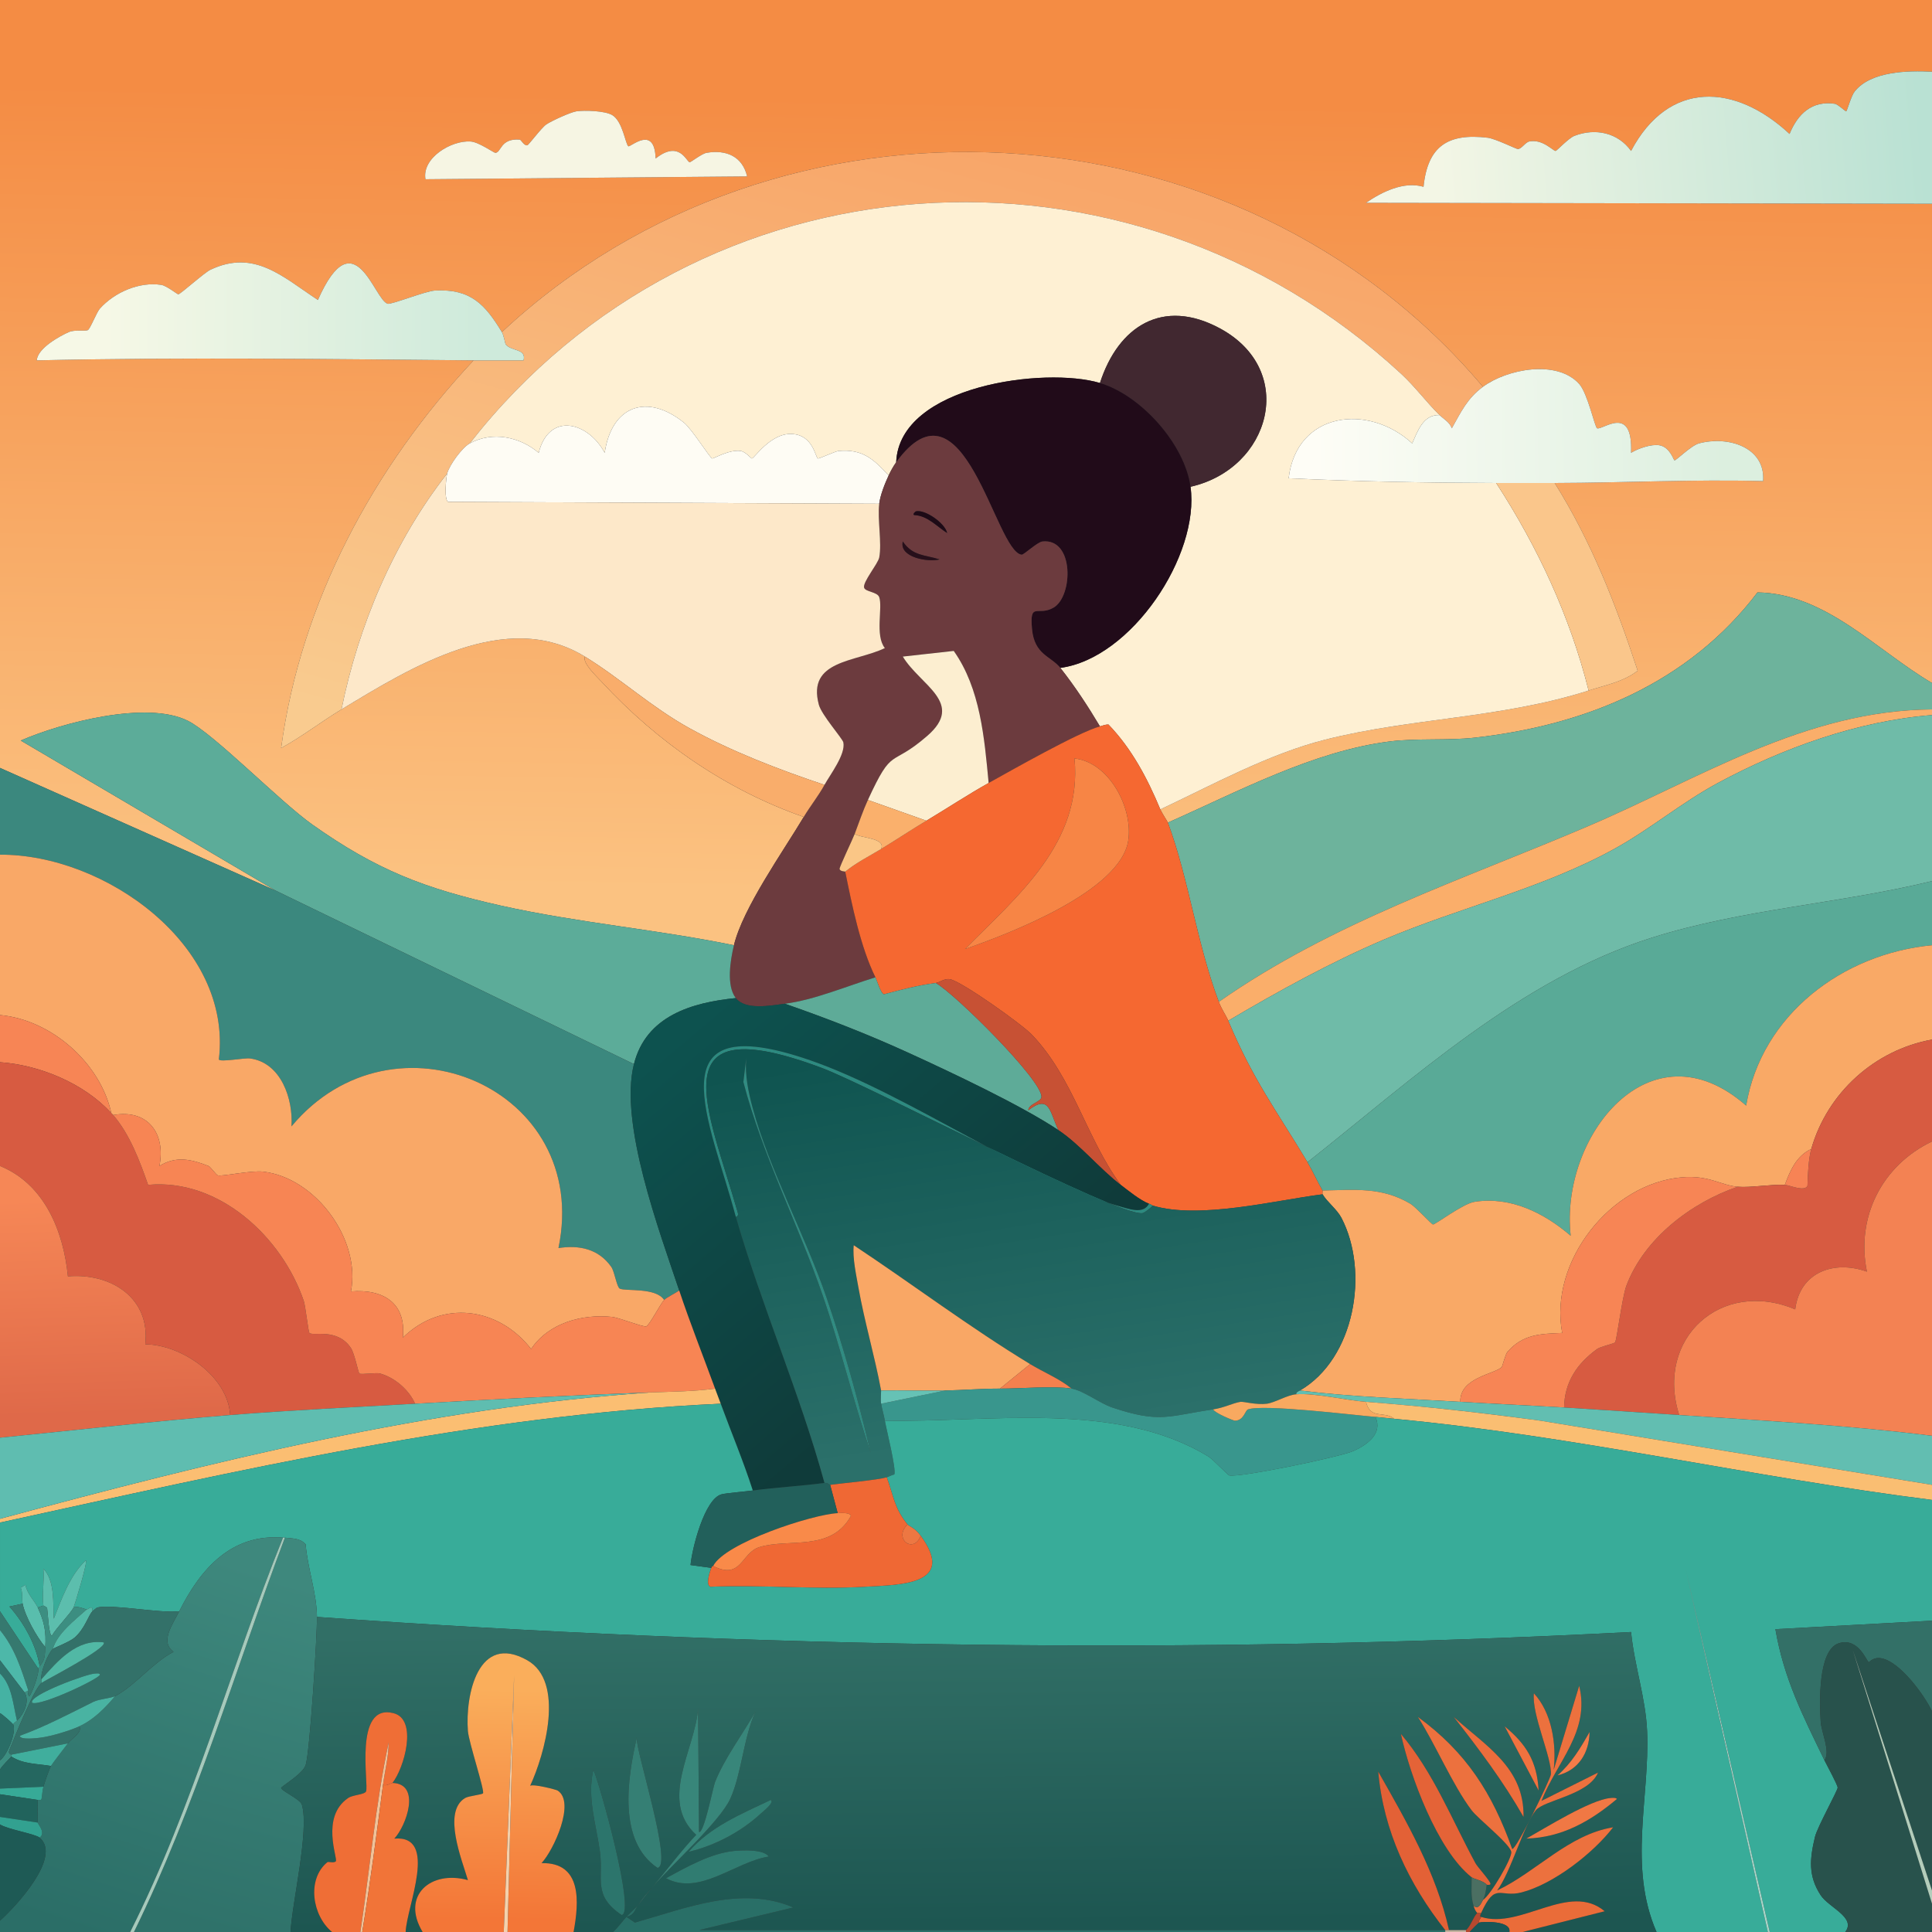 <svg xmlns="http://www.w3.org/2000/svg" xmlns:xlink="http://www.w3.org/1999/xlink" id="Layer_2" data-name="Layer 2" viewBox="0 0 307.2 307.2"><rect x="0" y="0" width="307.2" height="307.2" fill="#333333" stroke="none"/><defs><style>      .cls-1 {        fill: #38867a;      }      .cls-2 {        fill: #d75b41;      }      .cls-3 {        fill: #195757;      }      .cls-4 {        fill: #f57c49;      }      .cls-5 {        fill: #f17438;      }      .cls-6 {        fill: #357f74;      }      .cls-7 {        fill: #1e5a55;      }      .cls-8 {        fill: #e46337;      }      .cls-9 {        fill: #412830;      }      .cls-10 {        fill: #fac68b;      }      .cls-11 {        fill: #30736c;      }      .cls-12 {        fill: #a5cabc;      }      .cls-13 {        fill: #c75134;      }      .cls-14 {        fill: #256760;      }      .cls-15 {        fill: #faae6a;      }      .cls-16 {        fill: url(#linear-gradient-8);      }      .cls-17 {        fill: url(#linear-gradient-7);      }      .cls-18 {        fill: url(#linear-gradient-5);      }      .cls-19 {        fill: url(#linear-gradient-6);      }      .cls-20 {        fill: url(#linear-gradient-9);      }      .cls-21 {        fill: url(#linear-gradient-4);      }      .cls-22 {        fill: url(#linear-gradient-3);      }      .cls-23 {        fill: url(#linear-gradient-2);      }      .cls-24 {        fill: #c2b19d;      }      .cls-25 {        fill: #66c2b5;      }      .cls-26 {        fill: #6db39c;      }      .cls-27 {        fill: #45b2a3;      }      .cls-28 {        fill: #f78545;      }      .cls-29 {        fill: #40ae9d;      }      .cls-30 {        fill: #6fbba8;      }      .cls-31 {        fill: #5cbead;      }      .cls-32 {        fill: #49b4a2;      }      .cls-33 {        fill: #337067;      }      .cls-34 {        fill: #62beb1;      }      .cls-35 {        fill: url(#linear-gradient);      }      .cls-36 {        fill: #6c3b3e;      }      .cls-37 {        fill: #e36136;      }      .cls-38 {        fill: #49b3a2;      }      .cls-39 {        fill: #f4804e;      }      .cls-40 {        fill: #21635c;      }      .cls-41 {        fill: #377c72;      }      .cls-42 {        fill: #39968d;      }      .cls-43 {        fill: #f8a960;      }      .cls-44 {        fill: #fefcf4;      }      .cls-45 {        fill: #ef6834;      }      .cls-46 {        fill: #fabe72;      }      .cls-47 {        fill: #f38253;      }      .cls-48 {        fill: #f07844;      }      .cls-49 {        fill: #f9a966;      }      .cls-50 {        fill: #32a190;      }      .cls-51 {        fill: #f9a765;      }      .cls-52 {        fill: #f56831;      }      .cls-53 {        fill: #f78555;      }      .cls-54 {        fill: #28524c;      }      .cls-55 {        fill: #f78554;      }      .cls-56 {        fill: #fbbe72;      }      .cls-57 {        fill: #37aa97;      }      .cls-58 {        fill: #210b19;      }      .cls-59 {        fill: #59bead;      }      .cls-60 {        fill: #36796f;      }      .cls-61 {        fill: #2a6e67;      }      .cls-62 {        fill: url(#linear-gradient-10);      }      .cls-63 {        fill: url(#linear-gradient-11);      }      .cls-64 {        fill: url(#linear-gradient-12);      }      .cls-65 {        fill: #ec6d3c;      }      .cls-66 {        fill: #f0c299;      }      .cls-67 {        fill: #296f67;      }      .cls-68 {        fill: #59aa97;      }      .cls-69 {        fill: #1e0a16;      }      .cls-70 {        fill: #f4d1ac;      }      .cls-71 {        fill: #fde8c9;      }      .cls-72 {        fill: #ed7742;      }      .cls-73 {        fill: #51b8a5;      }      .cls-74 {        fill: #fac686;      }      .cls-75 {        fill: #f0723f;      }      .cls-76 {        fill: #5cac99;      }      .cls-77 {        fill: #4db8a9;      }      .cls-78 {        fill: #f9a867;      }      .cls-79 {        fill: #22605b;      }      .cls-80 {        fill: #f9ad6b;      }      .cls-81 {        fill: #b3cdbb;      }      .cls-82 {        fill: #38ac99;      }      .cls-83 {        fill: #3b887e;      }      .cls-84 {        fill: #337169;      }      .cls-85 {        fill: #5fbdb0;      }      .cls-86 {        fill: #f78355;      }      .cls-87 {        fill: #ef6e36;      }      .cls-88 {        fill: #53b9a7;      }      .cls-89 {        fill: #2d8a80;      }      .cls-90 {        fill: #f6f5e3;      }      .cls-91 {        fill: #307c71;      }      .cls-92 {        fill: #fef0d3;      }      .cls-93 {        fill: #270f1a;      }      .cls-94 {        fill: #318c82;      }      .cls-95 {        fill: #ec713e;      }      .cls-96 {        fill: #3c8e81;      }      .cls-97 {        fill: #4b6f62;      }      .cls-98 {        fill: #ea6c39;      }      .cls-99 {        fill: #338175;      }      .cls-100 {        fill: #a9d7ca;      }      .cls-101 {        fill: #5eab98;      }      .cls-102 {        fill: #fab06c;      }      .cls-103 {        fill: #fceed0;      }      .cls-104 {        fill: #2c756c;      }      .cls-105 {        fill: #f98a49;      }      .cls-106 {        fill: #b7492f;      }    </style><linearGradient id="linear-gradient" x1="154.46" y1="309.15" x2="152.2" y2="166.97" gradientTransform="translate(0 309.2) scale(1 -1)" gradientUnits="userSpaceOnUse"><stop offset=".11" stop-color="#f48c44"></stop><stop offset="1" stop-color="#fbc281"></stop></linearGradient><linearGradient id="linear-gradient-2" x1="305.65" y1="287.35" x2="229.1" y2="281.28" gradientTransform="translate(0 309.2) scale(1 -1)" gradientUnits="userSpaceOnUse"><stop offset="0" stop-color="#b9e1d3"></stop><stop offset="1" stop-color="#f3f6e5"></stop></linearGradient><linearGradient id="linear-gradient-3" x1="157.49" y1="284.68" x2="128.29" y2="176.03" gradientTransform="translate(0 309.2) scale(1 -1)" gradientUnits="userSpaceOnUse"><stop offset="0" stop-color="#f8a669"></stop><stop offset="1" stop-color="#f9cb8f"></stop></linearGradient><linearGradient id="linear-gradient-4" x1="16.94" y1="259.66" x2="76.64" y2="259.49" gradientTransform="translate(0 309.2) scale(1 -1)" gradientUnits="userSpaceOnUse"><stop offset="0" stop-color="#f6f8e6"></stop><stop offset="1" stop-color="#ceeadb"></stop></linearGradient><linearGradient id="linear-gradient-5" x1="274.19" y1="241.81" x2="209.1" y2="240.69" gradientTransform="translate(0 309.2) scale(1 -1)" gradientUnits="userSpaceOnUse"><stop offset="0" stop-color="#dcefdf"></stop><stop offset="1" stop-color="#fefdf6"></stop></linearGradient><linearGradient id="linear-gradient-6" x1="108.79" y1="145.31" x2="150.55" y2="95.77" gradientTransform="translate(0 309.2) scale(1 -1)" gradientUnits="userSpaceOnUse"><stop offset="0" stop-color="#0d524f"></stop><stop offset="1" stop-color="#0f3b3a"></stop></linearGradient><linearGradient id="linear-gradient-7" x1="160.29" y1="144.96" x2="169.93" y2="82.1" gradientTransform="translate(0 309.2) scale(1 -1)" gradientUnits="userSpaceOnUse"><stop offset="0" stop-color="#0f5450"></stop><stop offset="1" stop-color="#2b706a"></stop></linearGradient><linearGradient id="linear-gradient-8" x1="17.14" y1="118.84" x2="18.24" y2="84.36" gradientTransform="translate(0 309.2) scale(1 -1)" gradientUnits="userSpaceOnUse"><stop offset="0" stop-color="#f68756"></stop><stop offset="1" stop-color="#df6949"></stop></linearGradient><linearGradient id="linear-gradient-9" x1="31.7" y1="62.71" x2="11.85" y2="2.29" gradientTransform="translate(0 309.2) scale(1 -1)" gradientUnits="userSpaceOnUse"><stop offset="0" stop-color="#3e887d"></stop><stop offset="1" stop-color="#2b6e67"></stop></linearGradient><linearGradient id="linear-gradient-10" x1="48.91" y1="57.29" x2="33.84" y2="2.32" gradientTransform="translate(0 309.2) scale(1 -1)" gradientUnits="userSpaceOnUse"><stop offset="0" stop-color="#3e887d"></stop><stop offset="1" stop-color="#2f726a"></stop></linearGradient><linearGradient id="linear-gradient-11" x1="153.7" y1="50.25" x2="154.15" y2="3.16" gradientTransform="translate(0 309.2) scale(1 -1)" gradientUnits="userSpaceOnUse"><stop offset="0" stop-color="#316f66"></stop><stop offset="1" stop-color="#1d5651"></stop></linearGradient><linearGradient id="linear-gradient-12" x1="79.54" y1="40.6" x2="78.82" y2="4.01" gradientTransform="translate(0 309.2) scale(1 -1)" gradientUnits="userSpaceOnUse"><stop offset="0" stop-color="#faae5b"></stop><stop offset="1" stop-color="#f37637"></stop></linearGradient></defs><g id="Layer_1-2" data-name="Layer 1"><g><path class="cls-35" d="M0,122.1V0h307.2v11.4c-3.78-.19-9.72-.11-12.3,3.15-.57.72-1.19,3.09-1.35,3.15-.1.04-1.33-1.13-1.8-1.2-3.64-.53-5.9,1.61-7.2,4.8-8.67-8.08-19.23-8.58-25.2,2.7-2.08-2.91-5.68-3.68-9-2.4-.94.36-2.81,2.39-3,2.4-.37.03-2.07-1.95-4.2-1.5-.61.13-1.21,1.19-1.8,1.2-.26,0-3.57-1.65-4.8-1.8-6.32-.75-9.54,1.33-10.2,7.8-3.14-.92-6.63.82-9.15,2.55l90,.15v76.2c-8.81-5.17-16.91-14.24-27.75-14.4-10.96,14.45-27.38,21.14-45,23.1-4.34.48-9.16.05-13.5.6-12.12,1.52-24.21,8.02-35.25,12.9-.09-.24-.95-1.51-1.2-2.1,8.34-3.93,17.26-8.83,26.25-11.1,13.71-3.46,27.92-3.36,41.85-7.8,2.66-.85,5.54-1.39,7.8-3.15-3.4-10.38-7.37-20.57-13.2-29.85,11.03-.03,22.1-.6,33.15-.3.39-5.43-5.61-7.23-10.2-6-1.26.34-3.68,2.78-3.9,2.7-.16-.06-.71-2.11-2.4-2.4-1.24-.22-3.41.52-4.5,1.2.31-7.85-4.53-3.57-5.4-3.9-.36-.13-1.49-5.54-2.85-7.05-3.53-3.92-11.48-2.38-15.3.45C196.75,15.22,123.97,11.56,79.8,52.8c-2.66-4.36-4.92-6.91-10.65-6.6-1.49.08-6.92,2.26-7.5,2.1-2.16-.58-5.29-13.75-11.1-.6-5.59-3.66-10.08-8.13-17.1-4.8-.96.45-4.78,3.9-5.1,3.9-.15,0-1.87-1.37-2.7-1.5-3.52-.54-7.42,1.18-9.75,3.75-.56.62-1.56,3.29-1.95,3.45-.48.19-2.07-.11-3,.3-1.54.68-4.99,2.6-5.1,4.5,23.15-.52,46.3-.2,69.45,0-15.89,17-27.45,38.32-30.6,61.65,3.33-1.83,6.35-4.18,9.6-6.15,11.1-6.73,26.22-16.08,38.7-8.4-.45,1.01,1.93,3.22,2.7,4.05,8.83,9.55,19.75,17.13,32.1,21.45-3.27,5.47-9.69,14.51-11.1,20.4-12.25-2.52-24.84-3.57-37.05-6.3-12.17-2.72-19.84-5.7-30-12.9-5.13-3.63-15.63-14.42-19.8-16.5-6.52-3.25-20.04.31-26.55,3.15l40.5,23.85L0,122.1ZM91.65,17.7c-.89.13-3.97,1.52-4.8,2.1-.78.54-2.78,3.25-3,3.3-.52.11-1-.88-1.2-.9-3.14-.25-2.92,2.1-3.9,2.1-.21,0-2.63-1.71-3.9-1.8-3.06-.23-7.79,2.6-7.2,6l51.15-.45c-.76-3.21-3.35-4.28-6.45-3.75-.77.13-2.55,1.55-2.7,1.5-.55-.17-1.65-3.56-5.4-.6-.17-5.46-4.05-1.7-4.35-1.95-.46-.38-.89-3.96-2.55-4.95-1.16-.69-4.38-.79-5.7-.6Z"></path><path class="cls-23" d="M307.2,11.4v21l-90-.15c2.52-1.73,6.01-3.47,9.15-2.55.66-6.47,3.88-8.55,10.2-7.8,1.23.15,4.54,1.8,4.8,1.8.59-.01,1.19-1.07,1.8-1.2,2.13-.45,3.83,1.53,4.2,1.5.19-.01,2.06-2.04,3-2.4,3.32-1.28,6.92-.51,9,2.4,5.97-11.28,16.53-10.78,25.2-2.7,1.3-3.19,3.56-5.33,7.2-4.8.47.07,1.7,1.24,1.8,1.2.16-.06.78-2.43,1.35-3.15,2.58-3.26,8.52-3.34,12.3-3.15Z"></path><path class="cls-90" d="M91.65,17.7c1.32-.19,4.54-.09,5.7.6,1.66.99,2.09,4.57,2.55,4.95.3.25,4.18-3.51,4.35,1.95,3.75-2.96,4.85.43,5.4.6.15.05,1.93-1.37,2.7-1.5,3.1-.53,5.69.54,6.45,3.75l-51.15.45c-.59-3.4,4.14-6.23,7.2-6,1.27.09,3.69,1.8,3.9,1.8.98,0,.76-2.35,3.9-2.1.2.02.68,1.01,1.2.9.22-.05,2.22-2.76,3-3.3.83-.58,3.91-1.97,4.8-2.1Z"></path><path class="cls-22" d="M235.8,61.5c-2.49,1.84-3.48,3.98-4.95,6.6-.35-.98-1.27-1.44-1.95-2.1-2.1-2.05-3.89-4.52-6.15-6.6-43.47-40.13-111.61-35.56-148.05,11.1-1.23.67-3.26,3.46-3.6,4.8-8.44,10.76-14.1,24.13-16.8,37.5-3.25,1.97-6.27,4.32-9.6,6.15,3.15-23.33,14.71-44.65,30.6-61.65,2.65.02,5.3-.02,7.95,0,.47-1.93-1.94-1.39-2.85-2.55-.07-.09-.3-1.45-.6-1.95,44.17-41.24,116.95-37.58,156,8.7Z"></path><path class="cls-92" d="M228.9,66c-2.6-.1-3.48,2.53-4.35,4.5-6.98-6.42-18.4-5.05-19.65,5.55,10.95.52,22.04.72,33,.75,6.6,10.17,11.74,21.21,14.7,33-13.93,4.44-28.14,4.34-41.85,7.8-8.99,2.27-17.91,7.17-26.25,11.1-2.05-4.92-4.53-9.64-8.25-13.5-.47-.01-.91.18-1.35.3-1.88-3.16-4.02-6.43-6.3-9.3,11.32-1.51,22.21-17.93,20.7-28.8,12.76-2.88,17.06-18.52,4.65-25.2-9.05-4.87-16.14-.34-19.05,8.7-8.66-2.61-31.91.34-32.4,12.6-.48.67-.85,1.36-1.2,2.1-2.39-2.59-4.14-4.23-7.95-3.9-.53.05-3.14,1.27-3.3,1.2-.41-.17-.75-3.78-4.2-3.9-3.36-.12-5.92,3.9-6.3,3.9-.11,0-1.02-1.09-1.8-1.2-1.81-.25-4.27,1.24-4.5,1.2-.36-.06-3.2-4.65-4.5-5.7-5.9-4.74-11.5-2.68-12.6,4.8-2.59-4.87-8.81-6.61-10.5,0-3-2.56-7.35-3.47-10.95-1.5,36.44-46.66,104.58-51.23,148.05-11.1,2.26,2.08,4.05,4.55,6.15,6.6Z"></path><path class="cls-21" d="M79.8,52.8c.3.5.53,1.86.6,1.95.91,1.16,3.32.62,2.85,2.55-2.65-.02-5.3.02-7.95,0-23.15-.2-46.3-.52-69.45,0,.11-1.9,3.56-3.82,5.1-4.5.93-.41,2.52-.11,3-.3.39-.16,1.39-2.83,1.95-3.45,2.33-2.57,6.23-4.29,9.75-3.75.83.13,2.55,1.5,2.7,1.5.32,0,4.14-3.45,5.1-3.9,7.02-3.33,11.51,1.14,17.1,4.8,5.81-13.15,8.94.02,11.1.6.58.16,6.01-2.02,7.5-2.1,5.73-.31,7.99,2.24,10.65,6.6Z"></path><path class="cls-9" d="M189.3,77.4c-.94-6.77-7.83-14.52-14.4-16.5,2.91-9.04,10-13.57,19.05-8.7,12.41,6.68,8.11,22.32-4.65,25.2Z"></path><path class="cls-18" d="M247.2,76.8c-3.07,0-6.23,0-9.3,0-10.96-.03-22.05-.23-33-.75,1.25-10.6,12.67-11.97,19.65-5.55.87-1.97,1.75-4.6,4.35-4.5.68.66,1.6,1.12,1.95,2.1,1.47-2.62,2.46-4.76,4.95-6.6,3.82-2.83,11.77-4.37,15.3-.45,1.36,1.51,2.49,6.92,2.85,7.05.87.33,5.71-3.95,5.4,3.9,1.09-.68,3.26-1.42,4.5-1.2,1.69.29,2.24,2.34,2.4,2.4.22.08,2.64-2.36,3.9-2.7,4.59-1.23,10.59.57,10.2,6-11.05-.3-22.12.27-33.15.3Z"></path><path class="cls-58" d="M174.9,60.9c6.57,1.98,13.46,9.73,14.4,16.5,1.51,10.87-9.38,27.29-20.7,28.8-1.49-1.87-4.12-2.07-4.5-6.15-.42-4.53.94-1.96,3.45-3.45,3.09-1.84,3.27-11.06-1.8-10.5-.81.09-2.95,2.14-3.3,2.1-4.2-.44-9.17-29.54-19.95-14.7.49-12.26,23.74-15.21,32.4-12.6Z"></path><path class="cls-44" d="M141.3,75.6c-.6,1.28-1.33,3.12-1.5,4.5l-68.55-.3c-.66-.36-.33-3.8-.15-4.5.34-1.34,2.37-4.13,3.6-4.8,3.6-1.97,7.95-1.06,10.95,1.5,1.69-6.61,7.91-4.87,10.5,0,1.1-7.48,6.7-9.54,12.6-4.8,1.3,1.05,4.14,5.64,4.5,5.7.23.04,2.69-1.45,4.5-1.2.78.11,1.69,1.2,1.8,1.2.38,0,2.94-4.02,6.3-3.9,3.45.12,3.79,3.73,4.2,3.9.16.07,2.77-1.15,3.3-1.2,3.81-.33,5.56,1.31,7.95,3.9Z"></path><path class="cls-36" d="M168.6,106.2c2.28,2.87,4.42,6.14,6.3,9.3-3.41.92-14.02,6.96-17.7,9-.68-7.17-1.32-15.03-5.55-21l-8.1.9c2.77,4.59,9.93,7.36,3.9,12.6-5.98,5.2-5.43,1.46-9.45,10.2-.76,1.65-1.45,3.67-2.1,5.4-.31.82-2.43,5.25-2.4,5.55.05.45.89.4.9.45,1.06,5.27,2.43,12,4.8,16.8-4.52,1.39-9.72,3.6-14.4,4.2-2.35.3-6.27,1.06-7.8-.9-1.55-1.98-.86-6.06-.3-8.4,1.41-5.89,7.83-14.93,11.1-20.4,1.03-1.73,2.31-3.3,3.3-5.1.9-1.64,3.38-4.85,3-6.75-.12-.61-3.46-4.35-3.9-6-1.91-7.12,5.85-6.76,10.5-9-1.61-2.02-.31-6.44-.9-8.1-.3-.85-2.19-.83-2.4-1.5-.27-.87,2.2-3.79,2.4-4.8.45-2.32-.3-6.03,0-8.55.17-1.38.9-3.22,1.5-4.5.35-.74.72-1.43,1.2-2.1,10.78-14.84,15.75,14.26,19.95,14.7.35.04,2.49-2.01,3.3-2.1,5.07-.56,4.89,8.66,1.8,10.5-2.51,1.49-3.87-1.08-3.45,3.45.38,4.08,3.01,4.28,4.5,6.15ZM145.65,81.3c-.07.01-.6.45-.3.6,2.15.09,3.58,1.8,5.25,2.85-.33-1.57-3.5-3.77-4.95-3.45ZM143.55,86.1c-.62,2.54,4.03,3.33,5.85,2.85-2.39-.76-4.25-.51-5.85-2.85Z"></path><path class="cls-71" d="M139.8,80.1c-.3,2.52.45,6.23,0,8.55-.2,1.01-2.67,3.93-2.4,4.8.21.67,2.1.65,2.4,1.5.59,1.66-.71,6.08.9,8.1-4.65,2.24-12.41,1.88-10.5,9,.44,1.65,3.78,5.39,3.9,6,.38,1.9-2.1,5.11-3,6.75-7.23-2.42-14.77-5.31-21.45-9-6.08-3.36-10.94-7.89-16.65-11.4-12.48-7.68-27.6,1.67-38.7,8.4,2.7-13.37,8.36-26.74,16.8-37.5-.18.7-.51,4.14.15,4.5l68.55.3Z"></path><path class="cls-10" d="M247.2,76.8c5.83,9.28,9.8,19.47,13.2,29.85-2.26,1.76-5.14,2.3-7.8,3.15-2.96-11.79-8.1-22.83-14.7-33,3.07,0,6.23,0,9.3,0Z"></path><path class="cls-69" d="M145.65,81.3c1.45-.32,4.62,1.88,4.95,3.45-1.67-1.05-3.1-2.76-5.25-2.85-.3-.15.23-.59.3-.6Z"></path><path class="cls-93" d="M143.55,86.1c1.6,2.34,3.46,2.09,5.85,2.85-1.82.48-6.47-.31-5.85-2.85Z"></path><path class="cls-26" d="M307.2,108.6v4.2c-20.26.15-36.94,11-54.75,18.6-20.04,8.55-40.54,15.23-58.65,27.9-3.53-9.39-4.76-19.48-8.1-28.5,11.04-4.88,23.13-11.38,35.25-12.9,4.34-.55,9.16-.12,13.5-.6,17.62-1.96,34.04-8.65,45-23.1,10.84.16,18.94,9.23,27.75,14.4Z"></path><path class="cls-103" d="M157.2,124.5c-3.14,1.75-6.71,4.09-9.9,6l-9.3-3.3c4.02-8.74,3.47-5,9.45-10.2,6.03-5.24-1.13-8.01-3.9-12.6l8.1-.9c4.23,5.97,4.87,13.83,5.55,21Z"></path><path class="cls-80" d="M131.1,124.8c-.99,1.8-2.27,3.37-3.3,5.1-12.35-4.32-23.27-11.9-32.1-21.45-.77-.83-3.15-3.04-2.7-4.05,5.71,3.51,10.57,8.04,16.65,11.4,6.68,3.69,14.22,6.58,21.45,9Z"></path><path class="cls-15" d="M307.2,112.8v.9c-11.79.93-23.7,5.23-34.05,10.8-5.72,3.08-10.83,7.39-16.5,10.5-11.52,6.33-24.54,9.28-36.6,14.4-8.44,3.59-16.86,8.24-24.75,12.9-.35-.84-1.05-1.8-1.5-3,18.11-12.67,38.61-19.35,58.65-27.9,17.81-7.6,34.49-18.45,54.75-18.6Z"></path><path class="cls-76" d="M116.7,150.3c-.56,2.34-1.25,6.42.3,8.4-7,.7-14.27,2.83-16.2,10.5l-57-27.6L3.3,117.75c6.51-2.84,20.03-6.4,26.55-3.15,4.17,2.08,14.67,12.87,19.8,16.5,10.16,7.2,17.83,10.18,30,12.9,12.21,2.73,24.8,3.78,37.05,6.3Z"></path><path class="cls-30" d="M307.2,113.7v26.4c-14.59,3.57-30.24,4.47-44.55,9-20.88,6.6-37.91,22.38-54.75,35.7-5.05-8.4-8.64-13.06-12.6-22.5,7.89-4.66,16.31-9.31,24.75-12.9,12.06-5.12,25.08-8.07,36.6-14.4,5.67-3.11,10.78-7.42,16.5-10.5,10.35-5.57,22.26-9.87,34.05-10.8Z"></path><path class="cls-52" d="M184.5,128.7c.25.59,1.11,1.86,1.2,2.1,3.34,9.02,4.57,19.11,8.1,28.5.45,1.2,1.15,2.16,1.5,3,3.96,9.44,7.55,14.1,12.6,22.5.84,1.4,1.58,3.1,2.4,4.5.06.1-.06.5,0,.6-7.64.97-19.58,4.02-27,1.8-.03,0-.23-.16-.6-.3-1.43-.55-3.25-2.05-4.5-3-5.44-7.38-7.53-16.96-14.1-23.85-1.63-1.71-11.19-8.5-13.05-8.85-.86-.16-1.67.53-2.25.6-2.81.36-5.53,1.07-8.25,1.8-.51-.14-1.1-2.2-1.35-2.7-2.37-4.8-3.74-11.53-4.8-16.8,1.74-1.43,3.78-2.44,5.7-3.6,2.41-1.46,4.79-3.06,7.2-4.5,3.19-1.91,6.76-4.25,9.9-6,3.68-2.04,14.29-8.08,17.7-9,.44-.12.88-.31,1.35-.3,3.72,3.86,6.2,8.58,8.25,13.5ZM170.85,120.6c1.28,13.41-8.99,21.79-17.4,30.3,6.87-2.38,24.73-9.17,25.95-17.25.78-5.18-3.03-12.45-8.55-13.05Z"></path><path class="cls-28" d="M170.85,120.6c5.52.6,9.33,7.87,8.55,13.05-1.22,8.08-19.08,14.87-25.95,17.25,8.41-8.51,18.68-16.89,17.4-30.3Z"></path><path class="cls-83" d="M43.8,141.6l57,27.6c-2.38,9.44,4.07,26.61,7.2,36-.53.38-2.03,1.12-2.4,1.5-1.32-2.03-6.1-1.35-7.05-1.8-.48-.23-.83-2.71-1.35-3.45-2-2.86-5.1-3.52-8.4-3,5.28-25.37-26.21-38.85-42.45-19.35.28-4.34-1.64-10.14-6.6-10.8-.89-.12-4.81.64-4.95.15,2.19-18.16-18.15-32.65-34.8-32.55v-13.8l43.8,19.5Z"></path><path class="cls-102" d="M147.3,130.5c-2.41,1.44-4.79,3.04-7.2,4.5.79-1.79-3.14-1.68-4.2-2.4.65-1.73,1.34-3.75,2.1-5.4l9.3,3.3Z"></path><path class="cls-74" d="M140.1,135c-1.92,1.16-3.96,2.17-5.7,3.6,0-.05-.85,0-.9-.45-.03-.3,2.09-4.73,2.4-5.55,1.06.72,4.99.61,4.2,2.4Z"></path><path class="cls-78" d="M105.6,206.7c-.58.6-2.35,4.06-2.85,4.2-.5.13-4.37-1.39-5.4-1.5-4.75-.5-10.11.94-12.9,5.1-5.19-6.67-14.17-7.91-20.4-1.8.59-5.52-3.13-7.78-8.25-7.35,1.62-8.26-5.63-18.09-13.95-19.05-1.92-.22-6.49.77-7.2.6-.28-.07-1.15-1.36-1.5-1.5-2.67-1.05-5.14-1.66-7.8,0,1.04-5.21-1.89-9.09-7.35-8.1-.03-.04-.17-.16-.3-.3-1.72-7.91-9.44-14.83-17.7-15.6v-25.5c16.65-.1,36.99,14.39,34.8,32.55.14.49,4.06-.27,4.95-.15,4.96.66,6.88,6.46,6.6,10.8,16.24-19.5,47.73-6.02,42.45,19.35,3.3-.52,6.4.14,8.4,3,.52.74.87,3.22,1.35,3.45.95.45,5.73-.23,7.05,1.8Z"></path><path class="cls-68" d="M307.2,140.1v10.2c-14.19,1.33-27.14,11.06-29.55,25.5-15.31-13.42-29.66,5.01-27.9,20.7-4.2-3.63-9.57-6.31-15.3-5.4-1.87.3-6.23,3.65-6.6,3.6-.24-.03-2.72-2.78-3.6-3.3-4.55-2.71-8.93-2.2-13.95-2.1-.82-1.4-1.56-3.1-2.4-4.5,16.84-13.32,33.87-29.1,54.75-35.7,14.31-4.53,29.96-5.43,44.55-9Z"></path><path class="cls-49" d="M307.2,150.3v15c-9.13,1.65-16.65,8.47-19.2,17.4-2.35,1.07-3.36,3.44-4.2,5.7-2.44-.09-5.36.47-7.5.3-2.63-.21-4.54-1.86-8.85-1.5-11.36.95-21.2,13.43-19.05,24.75-3.52.14-6.24.2-8.7,3-.33.37-.81,2.31-.9,2.4-1.07,1.15-6.73,1.66-6.6,5.55-8.51-.51-17.04-.75-25.5-1.8,8.72-5.07,11.07-18.85,6.6-27.45-.71-1.36-2.31-2.56-3-3.75-.06-.1.06-.5,0-.6,5.02-.1,9.4-.61,13.95,2.1.88.52,3.36,3.27,3.6,3.3.37.05,4.73-3.3,6.6-3.6,5.73-.91,11.1,1.77,15.3,5.4-1.76-15.69,12.59-34.12,27.9-20.7,2.41-14.44,15.36-24.17,29.55-25.5Z"></path><path class="cls-101" d="M148.8,156.3c3.07,1.72,17.03,15.57,16.8,18.15-.07.75-2.07,1.09-2.1,2.1,3.44-2.66,3.4.29,4.8,3.15-6.01-4-17.07-9.2-23.85-12.3-6.41-2.93-12.99-5.49-19.65-7.8,4.68-.6,9.88-2.81,14.4-4.2.25.5.84,2.56,1.35,2.7,2.72-.73,5.44-1.44,8.25-1.8Z"></path><path class="cls-13" d="M178.2,188.4c-3.29-2.49-6.45-6.4-9.9-8.7-1.4-2.86-1.36-5.81-4.8-3.15.03-1.01,2.03-1.35,2.1-2.1.23-2.58-13.73-16.43-16.8-18.15.58-.07,1.39-.76,2.25-.6,1.86.35,11.42,7.14,13.05,8.85,6.57,6.89,8.66,16.47,14.1,23.85Z"></path><path class="cls-19" d="M124.8,159.6c6.66,2.31,13.24,4.87,19.65,7.8,6.78,3.1,17.84,8.3,23.85,12.3,3.45,2.3,6.61,6.21,9.9,8.7,1.25.95,3.07,2.45,4.5,3-.8,1.57-2.75.96-4.05.6-14.66-4.02-34.22-18.01-49.8-23.4-25.39-8.78-15.76,10.01-11.85,24.9,4.09,14.13,10.2,28.05,14.1,42.3-3.75.49-7.68.7-11.4,1.2-1.5-4.67-3.41-9.2-5.1-13.8-.29-.8-.61-1.6-.9-2.4-1.88-5.15-3.97-10.41-5.7-15.6-3.13-9.39-9.58-26.56-7.2-36,1.93-7.67,9.2-9.8,16.2-10.5,1.53,1.96,5.45,1.2,7.8.9Z"></path><path class="cls-53" d="M17.7,177c-4.31-4.73-11.39-7.66-17.7-8.1v-7.5c8.26.77,15.98,7.69,17.7,15.6Z"></path><path class="cls-2" d="M307.2,165.3v16.2c-7.93,3.79-12.13,12.03-10.35,20.7-5.24-1.87-10.67.06-11.4,6-11.75-4.95-22.3,4.59-18.45,16.8-6.09-.41-12.2-.83-18.3-1.2.06-4.03,2.07-7,5.25-9.3.54-.39,2.69-.85,2.85-1.05.29-.35,1.11-7.16,1.8-9,2.83-7.54,10.29-13.21,17.7-15.75,2.14.17,5.06-.39,7.5-.3.75.03,3.12,1.15,3.6.15.05-1.69.15-4.26.6-5.85,2.55-8.93,10.07-15.75,19.2-17.4Z"></path><path class="cls-89" d="M182.7,191.4c.37.14.57.29.6.3-.3.34-1.3,1.15-1.65,1.2-3.98.55-43.22-20.19-51-23.1-26.23-9.82-18.02,6.58-13.35,22.95.22.76-.31.71-.3.75-3.91-14.89-13.54-33.68,11.85-24.9,15.58,5.39,35.14,19.38,49.8,23.4,1.3.36,3.25.97,4.05-.6Z"></path><path class="cls-17" d="M183.3,191.7c7.42,2.22,19.36-.83,27-1.8.69,1.19,2.29,2.39,3,3.75,4.47,8.6,2.12,22.38-6.6,27.45-.25.15-.59.24-.6.6-1.42.11-3.38,1.33-4.65,1.5-1.69.22-3.74-.37-4.2-.3-1.25.2-2.57.94-4.35,1.2-7.25,1.07-8.47,2.23-16.05-.3-1.95-.65-4.6-2.7-6.45-3-1.98-1.61-4.44-2.59-6.6-3.9-9.62-5.84-18.67-12.68-28.05-18.9-.21,2.04.39,4.69.75,6.75.97,5.46,2.6,10.93,3.6,16.35.02.1-.1,1.54,0,2.1.16.89.44,1.79.6,2.7.25,1.42,1.85,7.78,1.5,8.55-.44.09-.85.35-1.2.45-1.5.44-6.95.92-9,1.2-.23.03-.33-.38-.9-.3-3.9-14.25-10.01-28.17-14.1-42.3-.01-.04.52,0,.3-.75-4.67-16.37-12.88-32.77,13.35-22.95,7.78,2.91,47.02,23.65,51,23.1.35-.05,1.35-.86,1.65-1.2ZM118.65,168.3l-.45,3.75c3.05,11.67,8.68,22.51,12.6,33.9,2.85,8.26,4.84,16.78,7.65,25.05-1.96-8.34-4.27-16.65-7.05-24.75-3.31-9.67-9.13-20.47-11.7-30-.7-2.61-1.27-5.27-1.05-7.95Z"></path><path class="cls-94" d="M118.65,168.3c-.22,2.68.35,5.34,1.05,7.95,2.57,9.53,8.39,20.33,11.7,30,2.78,8.1,5.09,16.41,7.05,24.75-2.81-8.27-4.8-16.79-7.65-25.05-3.92-11.39-9.55-22.23-12.6-33.9l.45-3.75Z"></path><path class="cls-2" d="M17.7,177c.13.14.27.26.3.3,2.65,3.08,4.23,7.33,5.55,11.1,11.31-1.05,21.32,8.35,24.75,18.45.28.83.72,4.91.9,5.1.51.55,4.45-.86,6.6,2.4.59.89,1.17,3.94,1.35,4.05.35.21,2.62-.19,3.3,0,2.28.63,4.59,2.58,5.55,4.8-9.81.56-19.61,1.01-29.4,1.8-.35-6.12-7.67-11.18-13.5-11.25.84-7.44-5.54-11.37-12.3-10.8-.7-7.16-3.73-14.68-10.8-17.55v-16.5c6.31.44,13.39,3.37,17.7,8.1Z"></path><path class="cls-55" d="M105.6,206.7c.37-.38,1.87-1.12,2.4-1.5,1.73,5.19,3.82,10.45,5.7,15.6-3.37.45-6.81.48-10.2.6-12.51.45-25.01,1.09-37.5,1.8-.96-2.22-3.27-4.17-5.55-4.8-.68-.19-2.95.21-3.3,0-.18-.11-.76-3.16-1.35-4.05-2.15-3.26-6.09-1.85-6.6-2.4-.18-.19-.62-4.27-.9-5.1-3.43-10.1-13.44-19.5-24.75-18.45-1.32-3.77-2.9-8.02-5.55-11.1,5.46-.99,8.39,2.89,7.35,8.1,2.66-1.66,5.13-1.05,7.8,0,.35.14,1.22,1.43,1.5,1.5.71.17,5.28-.82,7.2-.6,8.32.96,15.57,10.79,13.95,19.05,5.12-.43,8.84,1.83,8.25,7.35,6.23-6.11,15.21-4.87,20.4,1.8,2.79-4.16,8.15-5.6,12.9-5.1,1.03.11,4.9,1.63,5.4,1.5.5-.14,2.27-3.6,2.85-4.2Z"></path><path class="cls-47" d="M307.2,228.3c-13.35-1.68-26.78-2.4-40.2-3.3-3.85-12.21,6.7-21.75,18.45-16.8.73-5.94,6.16-7.87,11.4-6-1.78-8.67,2.42-16.91,10.35-20.7v46.8Z"></path><path class="cls-86" d="M283.8,188.4c.84-2.26,1.85-4.63,4.2-5.7-.45,1.59-.55,4.16-.6,5.85-.48,1-2.85-.12-3.6-.15Z"></path><path class="cls-16" d="M36.6,225c-12.23.99-24.4,2.39-36.6,3.6v-43.2c7.07,2.87,10.1,10.39,10.8,17.55,6.76-.57,13.14,3.36,12.3,10.8,5.83.07,13.15,5.13,13.5,11.25Z"></path><path class="cls-53" d="M276.3,188.7c-7.41,2.54-14.87,8.21-17.7,15.75-.69,1.84-1.51,8.65-1.8,9-.16.2-2.31.66-2.85,1.05-3.18,2.3-5.19,5.27-5.25,9.3-5.49-.33-11.01-.57-16.5-.9-.13-3.89,5.53-4.4,6.6-5.55.09-.09.57-2.03.9-2.4,2.46-2.8,5.18-2.86,8.7-3-2.15-11.32,7.69-23.8,19.05-24.75,4.31-.36,6.22,1.29,8.85,1.5Z"></path><path class="cls-51" d="M163.8,216.9l-4.8,3.9c-2.93,0-5.79.24-8.7.3-3.39.07-6.81-.05-10.2,0-1-5.42-2.63-10.89-3.6-16.35-.36-2.06-.96-4.71-.75-6.75,9.38,6.22,18.43,13.06,28.05,18.9Z"></path><path class="cls-39" d="M170.4,220.8c-2.86-.46-8.22.01-11.4,0l4.8-3.9c2.16,1.31,4.62,2.29,6.6,3.9Z"></path><path class="cls-56" d="M114.6,223.2c-38.87,1.77-76.79,10.66-114.6,18.9v-.6c33.92-9.15,68.26-17.7,103.5-20.1,3.39-.12,6.83-.15,10.2-.6.29.8.61,1.6.9,2.4Z"></path><path class="cls-42" d="M159,220.8c3.18.01,8.54-.46,11.4,0,1.85.3,4.5,2.35,6.45,3,7.58,2.53,8.8,1.37,16.05.3.21.56,3.24,1.8,3.45,1.8,1.45,0,1.61-1.63,2.1-1.8,2.48-.85,16.63.89,20.25,1.2,1.22,2.66-1.35,4.44-3.45,5.4-2.12.96-18.13,4.28-19.8,3.9-.22-.05-2.58-2.56-3.3-3-14.63-8.97-34.94-5.39-51.45-5.7-.16-.91-.44-1.81-.6-2.7l10.2-2.1c2.91-.06,5.77-.31,8.7-.3Z"></path><path class="cls-25" d="M150.3,221.1l-10.2,2.1c-.1-.56.02-2,0-2.1,3.39-.05,6.81.07,10.2,0Z"></path><path class="cls-34" d="M232.2,222.9c5.49.33,11.01.57,16.5.9,6.1.37,12.21.79,18.3,1.2,13.42.9,26.85,1.62,40.2,3.3v7.8l-62.25-10.2c-9.24-1.25-18.44-2.29-27.75-3-3.15-.24-8.12-1.43-11.1-1.2.01-.36.35-.45.6-.6,8.46,1.05,16.99,1.29,25.5,1.8Z"></path><path class="cls-85" d="M103.5,221.4c-35.24,2.4-69.58,10.95-103.5,20.1v-12.9c12.2-1.21,24.37-2.61,36.6-3.6,9.79-.79,19.59-1.24,29.4-1.8,12.49-.71,24.99-1.35,37.5-1.8Z"></path><path class="cls-43" d="M206.1,221.7c2.98-.23,7.95.96,11.1,1.2.71,2.91,2.92,1.36,4.5,2.7-1-.09-1.99-.21-3-.3-3.62-.31-17.77-2.05-20.25-1.2-.49.17-.65,1.79-2.1,1.8-.21,0-3.24-1.24-3.45-1.8,1.78-.26,3.1-1,4.35-1.2.46-.07,2.51.52,4.2.3,1.27-.17,3.23-1.39,4.65-1.5Z"></path><path class="cls-46" d="M307.2,236.1v2.4c-28.64-3.62-56.74-10.18-85.5-12.9-1.58-1.34-3.79.21-4.5-2.7,9.31.71,18.51,1.75,27.75,3l62.25,10.2Z"></path><path class="cls-82" d="M114.6,223.2c1.69,4.6,3.6,9.13,5.1,13.8-1.04.14-4.19.41-4.95.6-2.72.68-4.72,8.67-4.95,11.25l3.3.45c-.23.65-.94,2.67-.15,3,8.09-.35,16.56.47,24.6,0,5.5-.32,14.59-.24,8.85-8.1-.93-1.28-1.88-1.53-2.1-1.8-2.1-2.59-2.18-4.4-3.3-7.5.35-.1.76-.36,1.2-.45.35-.77-1.25-7.13-1.5-8.55,16.51.31,36.82-3.27,51.45,5.7.72.44,3.08,2.95,3.3,3,1.67.38,17.68-2.94,19.8-3.9,2.1-.96,4.67-2.74,3.45-5.4,1.01.09,2,.21,3,.3,28.76,2.72,56.86,9.28,85.5,12.9v19.2l-24.9,1.35c1.35,7.9,4.41,13.85,7.8,20.85.37.76,2.12,3.96,2.1,4.35-.02.49-3.22,6.25-3.6,7.8-.84,3.48-1.12,6.23.9,9.3,1.31,1.99,5.69,3.54,3.9,5.85h-12l-13.35-57.6,13.05,57.6h-17.7c-4.55-10.45-1.05-21.43-1.5-31.95-.22-5.22-2.05-10.54-2.55-15.75-69.66,3.62-139.42,2.55-208.95-2.4-.06-3.95-1.49-7.66-1.8-11.55-.94-1.02-2.11-.89-3.3-1.05-.1-.01-.2,0-.3,0-8.18-.68-13.1,4.92-16.5,11.7-3.07.36-10.51-1.15-13.05-.6-.05.01-.67.52-.75.6.04-1.18-.63-.27-.9-.3-.42-.04-1.39-.58-2.1-.3.17-.37,2.29-7.32,1.95-7.5-2.53,2.38-3.84,6.11-5.1,9.3-.13-2.47.19-6.06-1.65-7.95.17,1.85-.23,4.05,0,5.85l-.9.3c-.46-1.01-1.74-2.22-1.95-3.6l-.75.45c.34.81.15,1.75.3,2.55l-2.1.45c2.29,2.59,4.21,5.99,4.8,9.45-.02.01.04.35-.3.3l-6-9v-14.1c37.81-8.24,75.73-17.13,114.6-18.9Z"></path><path class="cls-45" d="M141,234.9c1.12,3.1,1.2,4.91,3.3,7.5-2.32,2.25.96,4.77,2.1,1.8,5.74,7.86-3.35,7.78-8.85,8.1-8.04.47-16.51-.35-24.6,0-.79-.33-.08-2.35.15-3,.14-.41.29-.28.3-.3,4.51,2.29,4.45-2.1,7.35-3,4.65-1.44,11.36.8,14.55-4.95-.08-.6-1.67-.47-2.1-.45l-1.2-4.5c2.05-.28,7.5-.76,9-1.2Z"></path><path class="cls-79" d="M132,236.1l1.2,4.5c-4.11.21-17.97,4.75-19.8,8.4,0,.02-.16-.11-.3.3l-3.3-.45c.23-2.58,2.23-10.57,4.95-11.25.76-.19,3.91-.46,4.95-.6,3.72-.5,7.65-.71,11.4-1.2.57-.08.67.33.9.3Z"></path><path class="cls-105" d="M113.4,249c1.83-3.65,15.69-8.19,19.8-8.4.43-.02,2.02-.15,2.1.45-3.19,5.75-9.9,3.51-14.55,4.95-2.9.9-2.84,5.29-7.35,3Z"></path><path class="cls-72" d="M146.4,244.2c-1.14,2.97-4.42.45-2.1-1.8.22.27,1.17.52,2.1,1.8Z"></path><path class="cls-20" d="M45,244.5c-8.4,20.8-14.21,42.62-24.3,62.7H0v-1.8c2.46-2.21,9.9-10.14,6.3-13.2,1.05-.78-.28-2.12-.3-2.4-.02-.28-.03-3.42,0-3.6,0-.03.55.11.6-.15.11-.57.14-1.39.3-1.95.19-.66.91-2.78,1.2-3.3.22-.39,2.19-2.92,2.7-3.6.52-.7,2.41-1.85,1.8-2.7,2.3-1.06,4.1-2.9,5.7-4.8,3.11-1.62,6.02-5.37,9.3-7.05-2.23-1.6-.12-4.41.9-6.45,3.4-6.78,8.32-12.38,16.5-11.7Z"></path><path class="cls-62" d="M50.4,257.1c.04,2.9-1.13,21.57-1.8,23.55-.43,1.29-2.87,2.74-3.9,3.6-.05.5,3.02,1.79,3.3,2.7,1.22,4.03-1.57,15.62-1.8,20.25h-24.9c9.87-20.14,16.11-41.75,24-62.7,1.19.16,2.36.03,3.3,1.05.31,3.89,1.74,7.6,1.8,11.55Z"></path><path class="cls-12" d="M45.3,244.5c-7.89,20.95-14.13,42.56-24,62.7h-.6c10.09-20.08,15.9-41.9,24.3-62.7.1,0,.2-.01.3,0Z"></path><path class="cls-31" d="M11.7,255.6c-.44.92-2.82,3.32-3.45,4.5-.51-.11-.64-3.67-.75-4.35-.04-.25-.6-.41-.6-.45-.23-1.8.17-4,0-5.85,1.84,1.89,1.52,5.48,1.65,7.95,1.26-3.19,2.57-6.92,5.1-9.3.34.18-1.78,7.13-1.95,7.5Z"></path><path class="cls-100" d="M281.4,307.2h-.3l-13.05-57.6,13.35,57.6Z"></path><path class="cls-59" d="M6,255.6c1.07,2.35,1.35,3.83,1.2,6.3-1.36-1.58-3.22-4.93-3.6-6.9-.15-.8.04-1.74-.3-2.55l.75-.45c.21,1.38,1.49,2.59,1.95,3.6Z"></path><path class="cls-41" d="M3.6,255c.38,1.97,2.24,5.32,3.6,6.9-.07,1.12.03,2.13-.9,3-.59-3.46-2.51-6.86-4.8-9.45l2.1-.45Z"></path><path class="cls-96" d="M6.9,255.3s.56.2.6.45c.11.67.24,4.24.75,4.35.63-1.18,3.01-3.58,3.45-4.5.71-.28,1.68.26,2.1.3-1.91,1.72-4.7,3.82-5.4,6.3-.76.66-2.03,3.81-1.8,4.8.04.17-.02.41,0,.6-1.22.96-4.28,8.64-5.1,10.65-.28.68.32.71.3.75-.04.08.04.22,0,.3-.05.13-1.59,1.55-1.8,2.1v-1.5c1.15-.79,2.65-4.51,2.1-5.7.08-.28.37-.38.6-.6,1.03-.98,2.1-3.03,1.2-4.5l.6-.3c.08.26-.16.68.15.9.24.04,1.84-4.1,1.35-4.5.34.05.28-.29.3-.3.93-.87.83-1.88.9-3,.15-2.47-.13-3.95-1.2-6.3l.9-.3Z"></path><path class="cls-88" d="M14.7,256.2c-.66.66-1.19,2.77-2.85,4.2-.82.7-3.2,1.58-3.45,1.8.7-2.48,3.49-4.58,5.4-6.3.27.03.94-.88.9.3Z"></path><path class="cls-84" d="M28.5,256.2c-1.02,2.04-3.13,4.85-.9,6.45-3.28,1.68-6.19,5.43-9.3,7.05-.58.3-2.59.47-3.45.9-3.84,1.91-7.65,3.93-11.7,5.4,0,.74,2.95.34,3.3.3,1.65-.21,4.61-1.09,6.15-1.8.61.85-1.28,2-1.8,2.7l-9,1.8s-.58-.07-.3-.75c.82-2.01,3.88-9.69,5.1-10.65.47-.37,10.59-5.55,9.9-6.45-4.28-.59-7.32,2.91-9.9,5.85-.23-.99,1.04-4.14,1.8-4.8.25-.22,2.63-1.1,3.45-1.8,1.66-1.43,2.19-3.54,2.85-4.2.08-.08.7-.59.75-.6,2.54-.55,9.98.96,13.05.6ZM15.15,266.1c-1.17-.03-10.64,3.44-10.05,4.65,1.33.63,10.99-3.94,10.8-4.5-.17-.25-.47-.14-.75-.15Z"></path><path class="cls-60" d="M6,265.2c.49.4-1.11,4.54-1.35,4.5-.31-.22-.07-.64-.15-.9-1.12-3.41-2.13-6.72-4.5-9.6v-3l6,9Z"></path><path class="cls-63" d="M263.4,307.2h-21.3l13.05-3.3c-5.61-4.72-13.33,2.92-19.65.9,0-.03-.33.13,0-.6,2.31-5.06,2.95-2.39,6.45-3.3,5.06-1.31,11.38-6.22,14.55-10.35-7.13,1.17-12.16,7.07-18.45,10.05,2.16-2.84,4.24-10.43,6.15-12.75,1.36-1.65,8.41-2.42,9.9-6l-9,4.5c2.45-6.22,7.78-11.03,6-18.3l-4.05,13.35c.46-4.12-.31-9.08-3.15-12.15-.4,3.3,2.89,10.27,2.7,12.9-.05.67-5.5,12.01-6.15,11.85-3.17-8.88-7.31-15.39-15-21,2.8,4.36,5.52,10.85,8.55,14.85,1.04,1.37,6.02,5.27,6.3,6.6.2.91-3.29,6.92-4.5,7.65.39-.75.48-1.57.6-2.4,0-.03.61.09.6-.15-.02-.47-2.05-2.65-2.4-3.3-3.77-6.97-6.68-14.44-11.85-20.55,1.44,6.64,5.81,18.52,11.25,22.8.03,1.56-.18,2.96.3,4.5.17.56.23.73.6,1.2-.54.38-1.08,2.15-1.8,2.7h-2.7c-1.99-9.04-6.72-17.22-11.25-25.2.82,9.44,4.86,17.87,10.65,25.2h-118.65l15-3.6c-8.22-3.55-17.15.13-25.2,2.4l-1.35-.9c1.22-.31,1.27-.99,1.8-1.8.85-.99,1.58-2.03,2.4-3,2.96-3.42,10.68-10.41,12.3-13.95,1.84-4.02,2.12-9.79,4.05-13.95-2.02,3.59-4.94,7.44-6.45,11.25-.34.85-1.74,8.17-2.55,7.95l-.15-19.65c-.49,6.59-6.28,14.62-.3,20.1-2.46,2.6-4.6,5.52-6.9,8.25-1.12,1.3-1.38,1.42-2.4,3-.4.46-1.22,1.15-1.8,1.8-.71.79-1.33,1.66-2.1,2.4h-6.3c.88-4.74,1.37-11.1-5.1-10.95,1.92-2.02,5.47-9.72,2.55-11.55-.2-.13-3.8-1.08-4.35-.75,2.32-5.03,5.57-16.53-.45-19.95-7.83-4.45-9.89,5.53-9.45,11.25.14,1.79,2.7,9.49,2.4,9.9-.16.22-2.29.41-2.85.75-3.63,2.19-.51,9.79.45,13.05-5.87-1.63-10.7,2.44-7.2,8.25h-2.7c.14-4.02,5.29-15.45-1.8-14.85,1.91-2.03,4.3-8.72-.3-8.85,1.83-2.28,4.12-10.11.15-11.1-6.37-1.6-3.86,11.39-4.35,12.45-.24.52-2.1.53-2.85,1.05-4.41,3.02-1.6,9.63-1.95,10.05-.29.35-1.19.02-1.35.15-3.31,2.72-2.4,8.52.75,11.1h-6.6c.23-4.63,3.02-16.22,1.8-20.25-.28-.91-3.35-2.2-3.3-2.7,1.03-.86,3.47-2.31,3.9-3.6.67-1.98,1.84-20.65,1.8-23.55,69.53,4.95,139.29,6.02,208.95,2.4.5,5.21,2.33,10.53,2.55,15.75.45,10.52-3.05,21.5,1.5,31.95ZM231.15,273c4.03,5.13,7.85,10.22,11.1,15.9.15-7.84-6.01-11.27-11.1-15.9ZM239.25,274.5l5.4,10.2c-.25-4.59-1.95-7.37-5.4-10.2ZM252.75,275.4c-1.45,2.56-2.87,4.96-5.1,6.9,3.33-.8,5.05-3.57,5.1-6.9ZM101.25,276.3c-1.49,6.52-3.03,16.46,3.3,20.7,2.5-.33-3.57-18.96-3.3-20.7ZM94.35,281.4c-1.04,4.36.46,8.73,1.05,13.05.58,4.29-1.21,6.92,3.45,10.05,2.27-.31-3.65-21.43-4.5-23.1ZM256.05,285.9c-3.18.28-10.35,4.77-13.35,6.45,5.7-.19,10.17-2.75,14.4-6.3-.17-.24-.76-.18-1.05-.15ZM122.55,286.2c-4.67,2.24-9.58,4.21-13.05,8.25,4.21-.99,8.4-3.22,11.55-6.15.21-.2,2.17-1.71,1.5-2.1ZM116.85,294.3c-3.69.31-7.72,2.58-10.95,4.35,5.35,2.87,10.96-2.61,16.35-3.45-.89-1.17-4.07-1.01-5.4-.9Z"></path><path class="cls-33" d="M307.2,257.7v14.4c-1.25-2.62-5.04-7.79-7.95-8.4-1.44-.3-1.99.62-2.1.6-.32-.05-1.65-4.04-4.8-3-3.31,1.1-3.04,9.59-2.85,12.45.11,1.76,1.6,4.74.6,6.15-3.39-7-6.45-12.95-7.8-20.85l24.9-1.35Z"></path><path class="cls-77" d="M4.5,268.8l-.6.3-3.9-5.1v-4.8c2.37,2.88,3.38,6.19,4.5,9.6Z"></path><path class="cls-73" d="M6.6,267.6c-.02-.19.04-.43,0-.6,2.58-2.94,5.62-6.44,9.9-5.85.69.9-9.43,6.08-9.9,6.45Z"></path><path class="cls-54" d="M307.2,272.1v28.5l-12.6-38.25,12.6,40.35v4.5h-13.8c1.79-2.31-2.59-3.86-3.9-5.85-2.02-3.07-1.74-5.82-.9-9.3.38-1.55,3.58-7.31,3.6-7.8.02-.39-1.73-3.59-2.1-4.35,1-1.41-.49-4.39-.6-6.15-.19-2.86-.46-11.35,2.85-12.45,3.15-1.04,4.48,2.95,4.8,3,.11.02.66-.9,2.1-.6,2.91.61,6.7,5.78,7.95,8.4Z"></path><path class="cls-81" d="M307.2,300.6v2.1l-12.6-40.35,12.6,38.25Z"></path><path class="cls-64" d="M91.2,307.2h-10.5l1.05-40.8-1.65,40.8h-12.9c-3.5-5.81,1.33-9.88,7.2-8.25-.96-3.26-4.08-10.86-.45-13.05.56-.34,2.69-.53,2.85-.75.3-.41-2.26-8.11-2.4-9.9-.44-5.72,1.62-15.7,9.45-11.25,6.02,3.42,2.77,14.92.45,19.95.55-.33,4.15.62,4.35.75,2.92,1.83-.63,9.53-2.55,11.55,6.47-.15,5.98,6.21,5.1,10.95Z"></path><path class="cls-11" d="M3.9,269.1c.9,1.47-.17,3.52-1.2,4.5-.61-2.48-.77-5.62-2.7-7.5v-2.1l3.9,5.1Z"></path><path class="cls-27" d="M2.7,273.6c-.23.22-.52.32-.6.6-.06-.13-1.74-1.65-2.1-1.8v-6.3c1.93,1.88,2.09,5.02,2.7,7.5Z"></path><path class="cls-32" d="M15.15,266.1c.28,0,.58-.1.75.15.19.56-9.47,5.13-10.8,4.5-.59-1.21,8.88-4.68,10.05-4.65Z"></path><path class="cls-70" d="M80.7,307.2h-.6l1.65-40.8-1.05,40.8Z"></path><path class="cls-95" d="M235.5,304.2c-.19.03-.53-.05-.6,0-.37-.47-.43-.64-.6-1.2.72.67,1.12-.16,1.5-.9,1.21-.73,4.7-6.74,4.5-7.65-.28-1.33-5.26-5.23-6.3-6.6-3.03-4-5.75-10.49-8.55-14.85,7.69,5.61,11.83,12.12,15,21,.65.16,6.1-11.18,6.15-11.85.19-2.63-3.1-9.6-2.7-12.9,2.84,3.07,3.61,8.03,3.15,12.15l4.05-13.35c1.78,7.27-3.55,12.08-6,18.3l9-4.5c-1.49,3.58-8.54,4.35-9.9,6-1.91,2.32-3.99,9.91-6.15,12.75,6.29-2.98,11.32-8.88,18.45-10.05-3.17,4.13-9.49,9.04-14.55,10.35-3.5.91-4.14-1.76-6.45,3.3Z"></path><path class="cls-38" d="M18.3,269.7c-1.6,1.9-3.4,3.74-5.7,4.8-1.54.71-4.5,1.59-6.15,1.8-.35.04-3.29.44-3.3-.3,4.05-1.47,7.86-3.49,11.7-5.4.86-.43,2.87-.6,3.45-.9Z"></path><path class="cls-1" d="M103.8,300c2.3-2.73,4.44-5.65,6.9-8.25-5.98-5.48-.19-13.51.3-20.1l.15,19.65c.81.22,2.21-7.1,2.55-7.95,1.51-3.81,4.43-7.66,6.45-11.25-1.93,4.16-2.21,9.93-4.05,13.95-1.62,3.54-9.34,10.53-12.3,13.95Z"></path><path class="cls-61" d="M2.1,274.2c.55,1.19-.95,4.91-2.1,5.7v-7.5c.36.15,2.04,1.67,2.1,1.8Z"></path><path class="cls-87" d="M62.4,283.5c-.22,0-.93.56-1.5.3.29-2.24.9-4.49.9-6.75-2.08,9.74-2.99,20.14-4.5,30.15h-4.5c-3.15-2.58-4.06-8.38-.75-11.1.16-.13,1.06.2,1.35-.15.35-.42-2.46-7.03,1.95-10.05.75-.52,2.61-.53,2.85-1.05.49-1.06-2.02-14.05,4.35-12.45,3.97.99,1.68,8.82-.15,11.1Z"></path><path class="cls-65" d="M231.15,273c5.09,4.63,11.25,8.06,11.1,15.9-3.25-5.68-7.07-10.77-11.1-15.9Z"></path><path class="cls-75" d="M239.25,274.5c3.45,2.83,5.15,5.61,5.4,10.2l-5.4-10.2Z"></path><path class="cls-4" d="M252.75,275.4c-.05,3.33-1.77,6.1-5.1,6.9,2.23-1.94,3.65-4.34,5.1-6.9Z"></path><path class="cls-8" d="M236.4,299.7c-.48-.66-2.04-.91-2.4-1.2-5.44-4.28-9.81-16.16-11.25-22.8,5.17,6.11,8.08,13.58,11.85,20.55.35.65,2.38,2.83,2.4,3.3,0,.24-.6.12-.6.15Z"></path><path class="cls-6" d="M101.25,276.3c-.27,1.74,5.8,20.37,3.3,20.7-6.33-4.24-4.79-14.18-3.3-20.7Z"></path><path class="cls-66" d="M60.9,283.8c-1.01,7.81-2.03,15.63-3.3,23.4h-.3c1.51-10.01,2.42-20.41,4.5-30.15,0,2.26-.61,4.51-.9,6.75Z"></path><path class="cls-29" d="M10.8,277.2c-.51.68-2.48,3.21-2.7,3.6-2.17-.37-4.37-.27-6.3-1.5.04-.08-.04-.22,0-.3l9-1.8Z"></path><path class="cls-14" d="M1.8,279.3c1.93,1.23,4.13,1.13,6.3,1.5-.29.52-1.01,2.64-1.2,3.3l-6.9.3v-3c.21-.55,1.75-1.97,1.8-2.1Z"></path><path class="cls-104" d="M94.35,281.4c.85,1.67,6.77,22.79,4.5,23.1-4.66-3.13-2.87-5.76-3.45-10.05-.59-4.32-2.09-8.69-1.05-13.05Z"></path><path class="cls-37" d="M230.4,306.9h-.6c-5.79-7.33-9.83-15.76-10.65-25.2,4.53,7.98,9.26,16.16,11.25,25.2Z"></path><path class="cls-5" d="M64.5,307.2h-6.9c1.27-7.77,2.29-15.59,3.3-23.4.57.26,1.28-.31,1.5-.3,4.6.13,2.21,6.82.3,8.85,7.09-.6,1.94,10.83,1.8,14.85Z"></path><path class="cls-57" d="M6.9,284.1c-.16.56-.19,1.38-.3,1.95-.05.26-.6.12-.6.15l-6-.9v-.9l6.9-.3Z"></path><path class="cls-40" d="M6,286.2c-.03.18-.02,3.32,0,3.6l-6-.9v-3.6l6,.9Z"></path><path class="cls-48" d="M256.05,285.9c.29-.03.88-.09,1.05.15-4.23,3.55-8.7,6.11-14.4,6.3,3-1.68,10.17-6.17,13.35-6.45Z"></path><path class="cls-99" d="M122.55,286.2c.67.39-1.29,1.9-1.5,2.1-3.15,2.93-7.34,5.16-11.55,6.15,3.47-4.04,8.38-6.01,13.05-8.25Z"></path><path class="cls-50" d="M6,289.8c.02.28,1.35,1.62.3,2.4-.72-.61-5.15-1.33-6.3-2.1v-1.2l6,.9Z"></path><path class="cls-7" d="M6.3,292.2c3.6,3.06-3.84,10.99-6.3,13.2v-15.3c1.15.77,5.58,1.49,6.3,2.1Z"></path><path class="cls-91" d="M116.85,294.3c1.33-.11,4.51-.27,5.4.9-5.39.84-11,6.32-16.35,3.45,3.23-1.77,7.26-4.04,10.95-4.35Z"></path><path class="cls-97" d="M236.4,299.7c-.12.83-.21,1.65-.6,2.4-.38.74-.78,1.57-1.5.9-.48-1.54-.27-2.94-.3-4.5.36.29,1.92.54,2.4,1.2Z"></path><path class="cls-67" d="M101.4,303c1.02-1.58,1.28-1.7,2.4-3-.82.97-1.55,2.01-2.4,3Z"></path><path class="cls-67" d="M229.8,306.9v.3H97.5c.77-.74,1.39-1.61,2.1-2.4l1.35.9c8.05-2.27,16.98-5.95,25.2-2.4l-15,3.6h118.65Z"></path><path class="cls-98" d="M242.1,307.2h-2.1c.34-1.82-4.13-1.67-4.8-1.5-.14-.43.24-.57.3-.9,6.32,2.02,14.04-5.62,19.65-.9l-13.05,3.3Z"></path><path class="cls-67" d="M99.6,304.8c.58-.65,1.4-1.34,1.8-1.8-.53.81-.58,1.49-1.8,1.8Z"></path><path class="cls-106" d="M235.5,304.2c-.33.73,0,.57,0,.6-.06.33-.44.47-.3.9-.1.03-1.31,1.22-1.5,1.5h-.6v-.3c.72-.55,1.26-2.32,1.8-2.7.07-.05.41.03.6,0Z"></path><path class="cls-3" d="M240,307.2h-6.3c.19-.28,1.4-1.47,1.5-1.5.67-.17,5.14-.32,4.8,1.5Z"></path><path class="cls-24" d="M230.4,306.9h2.7v.3h-3.3v-.3h.6Z"></path></g></g></svg>
